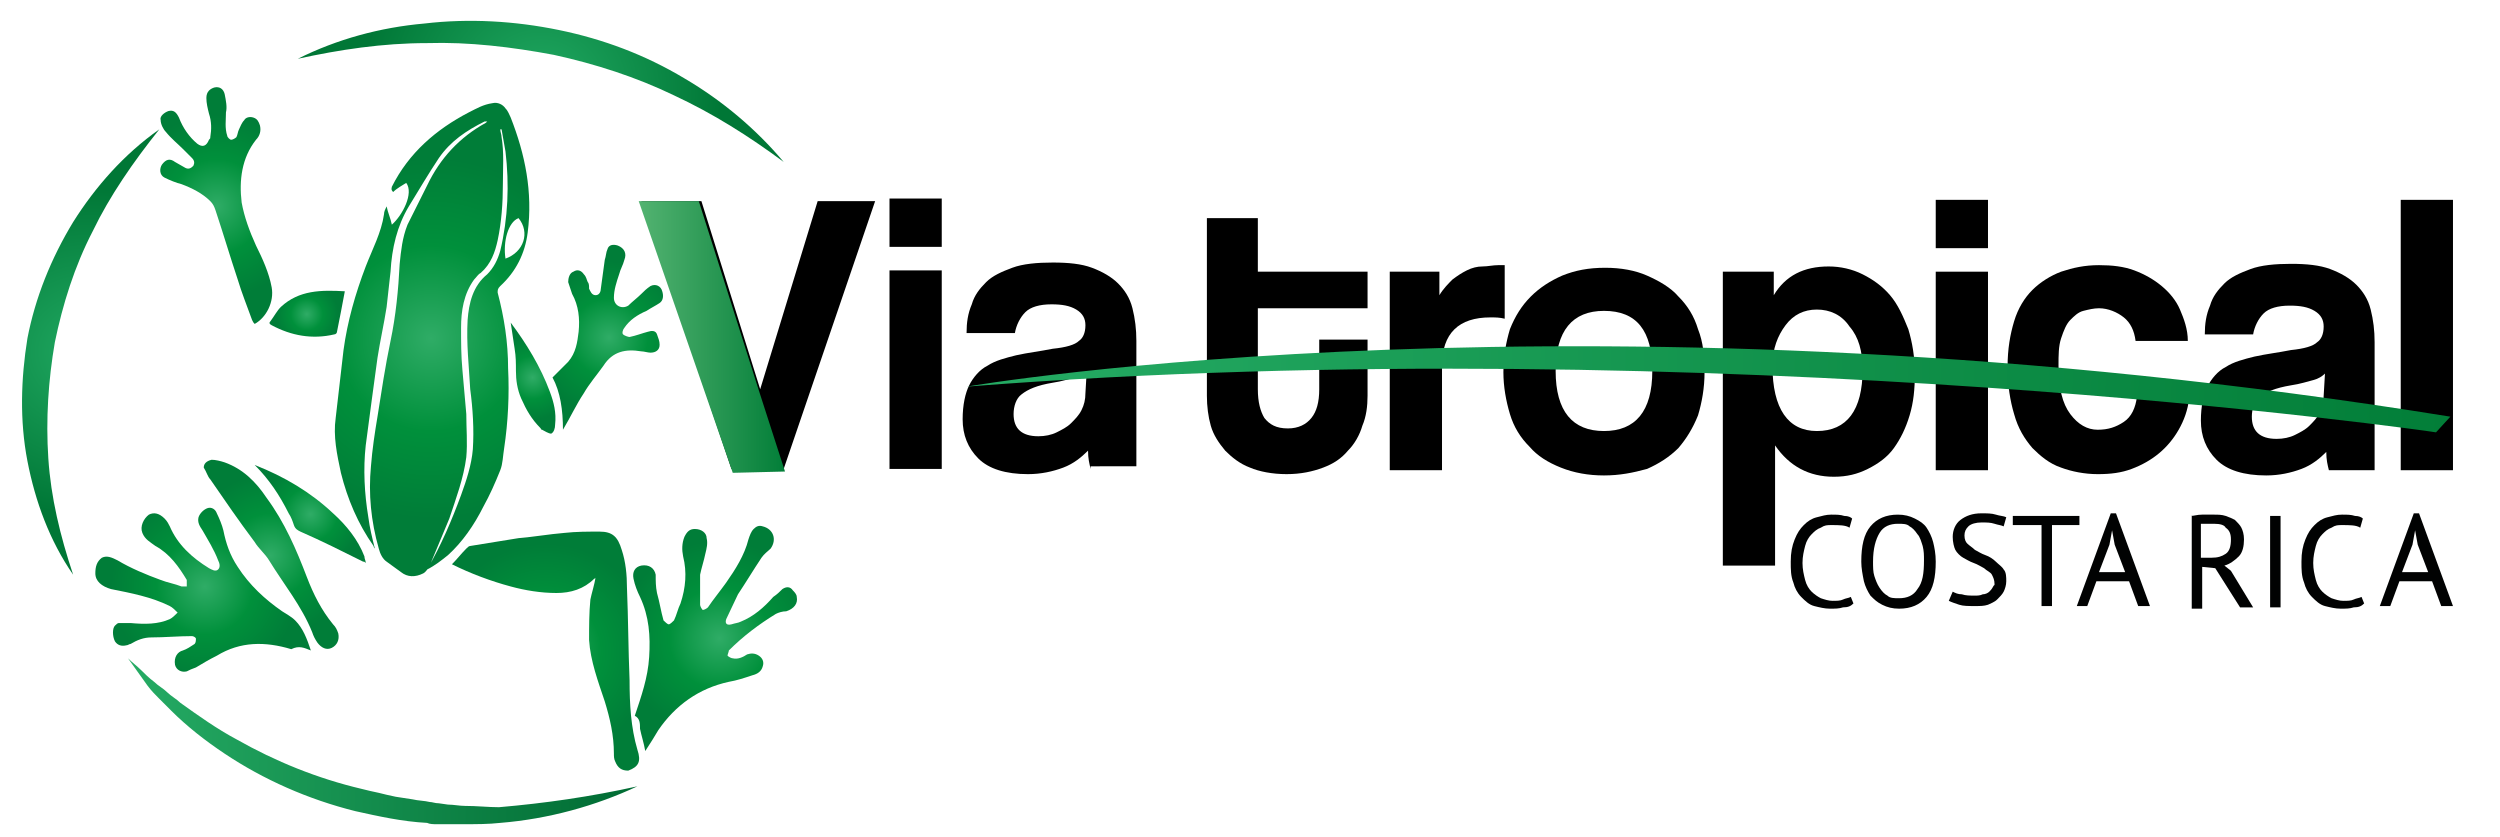 <?xml version="1.0" encoding="UTF-8"?> <!-- Generator: Adobe Illustrator 25.3.1, SVG Export Plug-In . SVG Version: 6.00 Build 0) --> <svg xmlns="http://www.w3.org/2000/svg" xmlns:xlink="http://www.w3.org/1999/xlink" version="1.1" id="Logo_1_" x="0px" y="0px" viewBox="0 0 191.4 64.1" style="enable-background:new 0 0 191.4 64.1;" xml:space="preserve"> <style type="text/css"> .st0{fill:url(#SVGID_1_);} .st1{fill:url(#SVGID_2_);} .st2{fill:#010202;} .st3{fill:url(#SVGID_3_);} .st4{fill:url(#SVGID_4_);} .st5{fill:url(#SVGID_5_);} .st6{fill:url(#SVGID_6_);} .st7{fill:url(#SVGID_7_);} .st8{fill:url(#SVGID_8_);} .st9{fill:url(#SVGID_9_);} .st10{fill:url(#SVGID_10_);} .st11{fill:url(#SVGID_11_);} .st12{fill:url(#SVGID_12_);} .st13{fill:url(#SVGID_13_);} .st14{fill:url(#SVGID_14_);} .st15{fill:url(#SVGID_15_);} </style> <g id="Viatropical_Costa_Rica"> <g> <g> <path d="M56,35.9l-6.9-20.5h4.6l4.5,14.4l4.4-14.4H67L60,35.9H56z"></path> </g> <g> <path d="M68.1,18.9v-3.7h4v3.7H68.1z M68.1,35.9V20.7h4v15.2H68.1z"></path> </g> <g> <path d="M83.5,35.9c-0.1-0.4-0.2-0.8-0.2-1.4c-0.5,0.5-1.1,1-1.9,1.3c-0.8,0.3-1.7,0.5-2.7,0.5c-1.7,0-3-0.4-3.8-1.2 c-0.8-0.8-1.2-1.8-1.2-3c0-1.1,0.2-2,0.5-2.6c0.3-0.6,0.8-1.2,1.4-1.5c0.6-0.4,1.4-0.6,2.2-0.8c0.9-0.2,1.8-0.3,2.8-0.5 c1-0.1,1.7-0.3,2-0.6c0.3-0.2,0.5-0.6,0.5-1.2c0-0.5-0.2-0.9-0.7-1.2c-0.5-0.3-1.1-0.4-1.9-0.4c-0.9,0-1.6,0.2-2,0.6 c-0.4,0.4-0.7,1-0.8,1.6h-3.7c0-0.8,0.1-1.5,0.4-2.2c0.2-0.7,0.6-1.2,1.1-1.7c0.5-0.5,1.2-0.8,2-1.1c0.8-0.3,1.9-0.4,3.1-0.4 c1.2,0,2.2,0.1,3,0.4c0.8,0.3,1.5,0.7,2,1.2c0.5,0.5,0.9,1.1,1.1,1.9c0.2,0.8,0.3,1.6,0.3,2.5v9.6H83.5z M83.2,28.4 c-0.2,0.2-0.5,0.4-0.9,0.5c-0.4,0.1-1,0.3-1.7,0.4c-1.2,0.2-1.9,0.5-2.4,0.9c-0.4,0.3-0.6,0.9-0.6,1.5c0,1.1,0.6,1.7,1.9,1.7 c0.5,0,1-0.1,1.4-0.3c0.4-0.2,0.8-0.4,1.1-0.7c0.3-0.3,0.6-0.6,0.8-1c0.2-0.4,0.3-0.8,0.3-1.3L83.2,28.4z"></path> </g> <g> <path d="M101,26h3.7v4.3c0,0.8-0.1,1.6-0.4,2.3c-0.2,0.7-0.6,1.4-1.1,1.9c-0.5,0.6-1.1,1-1.9,1.3c-0.8,0.3-1.7,0.5-2.8,0.5 c-1.1,0-2.1-0.2-2.8-0.5c-0.8-0.3-1.4-0.8-1.9-1.3c-0.5-0.6-0.9-1.2-1.1-1.9c-0.2-0.7-0.3-1.5-0.3-2.3V16.7h3.9v4.1h8.4v2.8h-8.4 v6.2c0,1,0.2,1.7,0.5,2.2c0.4,0.5,0.9,0.8,1.8,0.8c0.8,0,1.4-0.3,1.8-0.8c0.4-0.5,0.6-1.2,0.6-2.2V26z"></path> </g> <g> <path d="M106.4,36V20.8h3.8v1.8c0.3-0.5,0.7-0.9,1-1.2c0.4-0.3,0.7-0.5,1.1-0.7c0.4-0.2,0.8-0.3,1.2-0.3c0.4,0,0.8-0.1,1.2-0.1 h0.5v4.1c-0.4-0.1-0.7-0.1-1.1-0.1c-2.4,0-3.7,1.2-3.7,3.7V36H106.4z"></path> </g> <g> <path d="M122.8,33c2.4,0,3.7-1.5,3.7-4.6c0-3.1-1.2-4.6-3.7-4.6c-2.4,0-3.7,1.5-3.7,4.6C119.1,31.5,120.4,33,122.8,33z M122.8,36.4c-1.2,0-2.3-0.2-3.3-0.6c-1-0.4-1.8-0.9-2.4-1.6c-0.7-0.7-1.2-1.5-1.5-2.5c-0.3-1-0.5-2.1-0.5-3.2 c0-1.2,0.2-2.3,0.5-3.3c0.4-1,0.9-1.8,1.6-2.5c0.7-0.7,1.5-1.2,2.4-1.6c1-0.4,2-0.6,3.3-0.6c1.2,0,2.3,0.2,3.2,0.6 c0.9,0.4,1.8,0.9,2.4,1.6c0.7,0.7,1.2,1.5,1.5,2.5c0.4,1,0.5,2.1,0.5,3.3c0,1.2-0.2,2.3-0.5,3.3c-0.4,1-0.9,1.8-1.5,2.5 c-0.7,0.7-1.5,1.2-2.4,1.6C125,36.2,124,36.4,122.8,36.4z"></path> </g> <g> <path d="M131.9,43.2V20.8h3.9l0,1.8c0.9-1.5,2.3-2.2,4.2-2.2c0.9,0,1.8,0.2,2.6,0.6c0.8,0.4,1.5,0.9,2.1,1.6 c0.6,0.7,1,1.6,1.4,2.6c0.3,1,0.5,2.1,0.5,3.4c0,1.2-0.1,2.2-0.4,3.2c-0.3,1-0.7,1.8-1.2,2.5c-0.5,0.7-1.2,1.2-2,1.6 c-0.8,0.4-1.6,0.6-2.6,0.6c-1.9,0-3.4-0.8-4.5-2.4v9.2H131.9z M139.1,33c2.3,0,3.5-1.6,3.5-4.7c0-1.4-0.3-2.5-1-3.3 c-0.6-0.9-1.5-1.3-2.5-1.3c-1,0-1.8,0.4-2.4,1.2c-0.6,0.8-1,1.8-1,3.1C135.7,31.3,136.9,33,139.1,33z"></path> </g> <g> <path d="M148.2,19v-3.7h4V19H148.2z M148.2,36V20.8h4V36H148.2z"></path> </g> <g> <path d="M167.6,30.5c-0.1,0.9-0.4,1.7-0.8,2.4c-0.4,0.7-0.9,1.3-1.5,1.8c-0.6,0.5-1.3,0.9-2.1,1.2c-0.8,0.3-1.6,0.4-2.6,0.4 c-1,0-2-0.2-2.8-0.5c-0.9-0.3-1.6-0.9-2.2-1.5c-0.6-0.7-1.1-1.5-1.4-2.6c-0.3-1-0.5-2.2-0.5-3.6c0-1.4,0.2-2.5,0.5-3.5 c0.3-1,0.8-1.8,1.4-2.4c0.6-0.6,1.4-1.1,2.2-1.4c0.9-0.3,1.8-0.5,2.9-0.5c1,0,1.9,0.1,2.7,0.4c0.8,0.3,1.5,0.7,2.1,1.2 c0.6,0.5,1.1,1.1,1.4,1.8c0.3,0.7,0.6,1.5,0.6,2.4h-4c-0.1-0.8-0.4-1.4-0.9-1.8c-0.5-0.4-1.2-0.7-1.9-0.7c-0.4,0-0.8,0.1-1.2,0.2 c-0.4,0.1-0.7,0.4-1,0.7c-0.3,0.3-0.5,0.8-0.7,1.4c-0.2,0.6-0.2,1.3-0.2,2.1c0,1.7,0.3,2.9,0.9,3.7c0.6,0.8,1.3,1.2,2.1,1.2 c0.8,0,1.4-0.2,2-0.6c0.6-0.4,0.9-1.1,1-1.9H167.6z"></path> </g> <g> <path d="M178.3,36c-0.1-0.4-0.2-0.8-0.2-1.4c-0.5,0.5-1.1,1-1.9,1.3c-0.8,0.3-1.7,0.5-2.7,0.5c-1.7,0-3-0.4-3.8-1.2 c-0.8-0.8-1.2-1.8-1.2-3c0-1.1,0.2-2,0.5-2.6c0.3-0.6,0.8-1.2,1.4-1.5c0.6-0.4,1.4-0.6,2.2-0.8c0.9-0.2,1.8-0.3,2.8-0.5 c1-0.1,1.7-0.3,2-0.6c0.3-0.2,0.5-0.6,0.5-1.2c0-0.5-0.2-0.9-0.7-1.2c-0.5-0.3-1.1-0.4-1.9-0.4c-0.9,0-1.6,0.2-2,0.6 c-0.4,0.4-0.7,1-0.8,1.6h-3.7c0-0.8,0.1-1.5,0.4-2.2c0.2-0.7,0.6-1.2,1.1-1.7c0.5-0.5,1.2-0.8,2-1.1c0.8-0.3,1.9-0.4,3.1-0.4 c1.2,0,2.2,0.1,3,0.4c0.8,0.3,1.5,0.7,2,1.2c0.5,0.5,0.9,1.1,1.1,1.9c0.2,0.8,0.3,1.6,0.3,2.5V36H178.3z M178,28.6 c-0.2,0.2-0.5,0.4-0.9,0.5c-0.4,0.1-1,0.3-1.7,0.4c-1.2,0.2-1.9,0.5-2.4,0.9c-0.4,0.3-0.6,0.9-0.6,1.5c0,1.1,0.6,1.7,1.9,1.7 c0.5,0,1-0.1,1.4-0.3c0.4-0.2,0.8-0.4,1.1-0.7c0.3-0.3,0.6-0.6,0.8-1c0.2-0.4,0.3-0.8,0.3-1.3L178,28.6z"></path> </g> <g> <path d="M183.8,36V15.3h4V36H183.8z"></path> </g> </g> <g> <linearGradient id="SVGID_1_" gradientUnits="userSpaceOnUse" x1="48.911" y1="25.778" x2="60.14" y2="25.778"> <stop offset="2.017098e-04" style="stop-color:#53B371"></stop> <stop offset="1" style="stop-color:#027E38"></stop> </linearGradient> <polygon class="st0" points="53.5,15.4 48.9,15.4 56.1,36.2 60.1,36.1 58.1,29.9 "></polygon> </g> <g> <linearGradient id="SVGID_2_" gradientUnits="userSpaceOnUse" x1="34.681" y1="0.322" x2="107.91" y2="0.322" gradientTransform="matrix(1.552 3.817081e-02 -3.158015e-02 1.284 20.236 26.002)"> <stop offset="2.020059e-04" style="stop-color:#25AB64"></stop> <stop offset="1" style="stop-color:#027E38"></stop> </linearGradient> <path class="st1" d="M74,29.6c0,0,48.1-8.3,113.6,2.3l-1.1,1.2C186.6,33.1,131.7,25.1,74,29.6z"></path> </g> <g> <g> <path class="st2" d="M141.9,46.2c-0.2,0.2-0.4,0.3-0.8,0.3c-0.3,0.1-0.6,0.1-1,0.1c-0.4,0-0.8-0.1-1.2-0.2s-0.7-0.4-1-0.7 c-0.3-0.3-0.5-0.7-0.6-1.1c-0.2-0.5-0.2-1-0.2-1.6c0-0.7,0.1-1.2,0.3-1.7c0.2-0.5,0.4-0.8,0.7-1.1c0.3-0.3,0.6-0.5,1-0.6 c0.4-0.1,0.7-0.2,1.1-0.2c0.4,0,0.7,0,1,0.1c0.3,0,0.5,0.1,0.6,0.2l-0.2,0.7c-0.3-0.2-0.8-0.2-1.4-0.2c-0.3,0-0.5,0-0.8,0.2 c-0.3,0.1-0.5,0.3-0.7,0.5c-0.2,0.2-0.4,0.5-0.5,0.9c-0.1,0.4-0.2,0.8-0.2,1.3c0,0.5,0.1,0.9,0.2,1.3c0.1,0.4,0.3,0.7,0.5,0.9 c0.2,0.2,0.5,0.4,0.7,0.5c0.3,0.1,0.6,0.2,0.9,0.2c0.3,0,0.6,0,0.8-0.1c0.2-0.1,0.4-0.1,0.6-0.2L141.9,46.2z"></path> </g> <g> <path class="st2" d="M142.5,43c0-1.2,0.2-2.1,0.7-2.7c0.5-0.6,1.2-0.9,2.1-0.9c0.5,0,0.9,0.1,1.3,0.3c0.4,0.2,0.7,0.4,0.9,0.7 c0.2,0.3,0.4,0.7,0.5,1.1c0.1,0.4,0.2,0.9,0.2,1.5c0,1.2-0.2,2.1-0.7,2.7s-1.2,0.9-2.1,0.9c-0.5,0-0.9-0.1-1.3-0.3 c-0.4-0.2-0.6-0.4-0.9-0.7c-0.2-0.3-0.4-0.7-0.5-1.1C142.6,44,142.5,43.5,142.5,43z M143.4,43c0,0.4,0,0.8,0.1,1.1 c0.1,0.3,0.2,0.6,0.4,0.9c0.2,0.3,0.4,0.5,0.6,0.6c0.2,0.2,0.5,0.2,0.9,0.2c0.6,0,1.1-0.2,1.4-0.7c0.4-0.5,0.5-1.2,0.5-2.2 c0-0.4,0-0.7-0.1-1.1c-0.1-0.3-0.2-0.7-0.4-0.9c-0.2-0.3-0.4-0.5-0.6-0.6c-0.2-0.2-0.5-0.2-0.9-0.2c-0.6,0-1.1,0.2-1.4,0.7 S143.4,42,143.4,43z"></path> </g> <g> <path class="st2" d="M152.7,44.7c0-0.3-0.1-0.5-0.2-0.7s-0.4-0.3-0.6-0.5c-0.2-0.1-0.5-0.3-0.8-0.4c-0.3-0.1-0.6-0.3-0.8-0.4 s-0.5-0.4-0.6-0.6s-0.2-0.6-0.2-1c0-0.5,0.2-1,0.6-1.3s0.9-0.5,1.6-0.5c0.4,0,0.8,0,1.1,0.1c0.3,0.1,0.6,0.1,0.8,0.2l-0.2,0.7 c-0.2-0.1-0.4-0.1-0.7-0.2c-0.3-0.1-0.6-0.1-1-0.1c-0.4,0-0.8,0.1-1,0.3c-0.2,0.2-0.3,0.4-0.3,0.7c0,0.3,0.1,0.5,0.2,0.6 c0.2,0.2,0.4,0.3,0.6,0.5c0.2,0.1,0.5,0.3,0.8,0.4c0.3,0.1,0.6,0.3,0.8,0.5c0.2,0.2,0.5,0.4,0.6,0.6c0.2,0.2,0.2,0.6,0.2,0.9 c0,0.3-0.1,0.6-0.2,0.8c-0.1,0.2-0.3,0.4-0.5,0.6c-0.2,0.2-0.5,0.3-0.7,0.4c-0.3,0.1-0.6,0.1-1,0.1c-0.5,0-0.9,0-1.2-0.1 c-0.3-0.1-0.6-0.2-0.8-0.3l0.3-0.7c0.2,0.1,0.4,0.2,0.7,0.2c0.3,0.1,0.6,0.1,1,0.1c0.2,0,0.4,0,0.6-0.1c0.2,0,0.4-0.1,0.5-0.2 c0.1-0.1,0.2-0.2,0.3-0.4S152.7,44.9,152.7,44.7z"></path> </g> <g> <path class="st2" d="M159.3,40.2h-2.2v6.2h-0.8v-6.2h-2.2v-0.7h5.1V40.2z"></path> </g> <g> <path class="st2" d="M163,44.5h-2.5l-0.7,1.9h-0.8l2.6-7.1h0.4l2.6,7.1h-0.9L163,44.5z M160.7,43.8h2l-0.8-2.1l-0.2-1.1h0 l-0.2,1.1L160.7,43.8z"></path> </g> <g> <path class="st2" d="M167.7,39.5c0.3,0,0.5-0.1,0.9-0.1s0.6,0,0.9,0c0.3,0,0.6,0,0.9,0.1c0.3,0.1,0.5,0.2,0.7,0.3 c0.2,0.2,0.4,0.4,0.5,0.6c0.1,0.2,0.2,0.5,0.2,0.9c0,0.5-0.1,1-0.4,1.3s-0.7,0.6-1.1,0.7l0.5,0.4l1.7,2.8h-1l-1.9-3l-1-0.1v3.2 h-0.8V39.5z M169.5,40.1c-0.1,0-0.2,0-0.3,0c-0.1,0-0.2,0-0.3,0c-0.1,0-0.2,0-0.2,0c-0.1,0-0.1,0-0.2,0v2.6h0.8 c0.5,0,0.8-0.1,1.1-0.3c0.3-0.2,0.4-0.6,0.4-1.1c0-0.4-0.1-0.7-0.4-0.9C170.3,40.2,170,40.1,169.5,40.1z"></path> </g> <g> <path class="st2" d="M173.8,39.5h0.8v7h-0.8V39.5z"></path> </g> <g> <path class="st2" d="M181,46.2c-0.2,0.2-0.4,0.3-0.8,0.3c-0.3,0.1-0.6,0.1-1,0.1c-0.4,0-0.8-0.1-1.2-0.2s-0.7-0.4-1-0.7 c-0.3-0.3-0.5-0.7-0.6-1.1c-0.2-0.5-0.2-1-0.2-1.6c0-0.7,0.1-1.2,0.3-1.7c0.2-0.5,0.4-0.8,0.7-1.1c0.3-0.3,0.6-0.5,1-0.6 c0.4-0.1,0.7-0.2,1.1-0.2c0.4,0,0.7,0,1,0.1c0.3,0,0.5,0.1,0.6,0.2l-0.2,0.7c-0.3-0.2-0.8-0.2-1.4-0.2c-0.3,0-0.5,0-0.8,0.2 c-0.3,0.1-0.5,0.3-0.7,0.5c-0.2,0.2-0.4,0.5-0.5,0.9c-0.1,0.4-0.2,0.8-0.2,1.3c0,0.5,0.1,0.9,0.2,1.3c0.1,0.4,0.3,0.7,0.5,0.9 c0.2,0.2,0.5,0.4,0.7,0.5c0.3,0.1,0.6,0.2,0.9,0.2c0.3,0,0.6,0,0.8-0.1c0.2-0.1,0.4-0.1,0.6-0.2L181,46.2z"></path> </g> <g> <path class="st2" d="M186.2,44.5h-2.5l-0.7,1.9h-0.8l2.6-7.1h0.4l2.6,7.1h-0.9L186.2,44.5z M183.9,43.8h2l-0.8-2.1l-0.2-1.1h0 l-0.2,1.1L183.9,43.8z"></path> </g> </g> </g> <g id="Rana"> <g id="a1dBVd.tif"> <g> <g> <radialGradient id="SVGID_3_" cx="27.119" cy="46.941" r="7.797" gradientTransform="matrix(1.058 0 0 1.055 13.105 0.322)" gradientUnits="userSpaceOnUse"> <stop offset="0" style="stop-color:#2FAC66"></stop> <stop offset="0.514" style="stop-color:#00903B"></stop> <stop offset="1" style="stop-color:#007D38"></stop> </radialGradient> <path class="st3" d="M48.1,59c0.8-0.3,1-0.7,0.7-1.6c-0.5-1.7-0.6-3.5-0.6-5.3c-0.1-2.4-0.1-4.7-0.2-7.1c0-1-0.1-2-0.4-2.9 c-0.3-1-0.7-1.4-1.7-1.4c-0.9,0-1.8,0-2.7,0.1c-1.2,0.1-2.3,0.3-3.5,0.4c-1.2,0.2-2.5,0.4-3.7,0.6c-0.1,0-0.2,0.1-0.3,0.2 c-0.4,0.4-0.7,0.8-1.1,1.2c1.4,0.7,3,1.3,4.5,1.7c1.1,0.3,2.3,0.5,3.5,0.5c1.1,0,2.1-0.3,2.9-1.1c0,0,0.1,0,0.1-0.1 c-0.1,0.6-0.3,1.2-0.4,1.7c-0.1,1-0.1,2.1-0.1,3.1c0.1,1.6,0.7,3.2,1.2,4.7c0.4,1.3,0.7,2.6,0.7,4c0,0.2,0,0.4,0.1,0.6 C47.3,58.8,47.6,59,48.1,59C48.1,59,48.1,59,48.1,59z"></path> </g> <g> <radialGradient id="SVGID_4_" cx="18.803" cy="24.253" r="13.122" gradientTransform="matrix(1.058 0 0 1.055 13.105 0.322)" gradientUnits="userSpaceOnUse"> <stop offset="0" style="stop-color:#2FAC66"></stop> <stop offset="0.514" style="stop-color:#00903B"></stop> <stop offset="1" style="stop-color:#007D38"></stop> </radialGradient> <path class="st4" d="M30,14.3c1.3-2.6,3.4-4.4,5.9-5.7c0.6-0.3,1.1-0.6,1.8-0.7c0.4-0.1,0.8,0.1,1,0.4C38.9,8.5,39,8.8,39.1,9 c1.1,2.8,1.7,5.7,1.3,8.8c-0.2,1.6-0.9,3-2.1,4.1c-0.2,0.2-0.2,0.3-0.2,0.5c0.5,1.9,0.8,3.8,0.8,5.8c0.1,2,0,4.1-0.3,6.1 c-0.1,0.6-0.1,1.2-0.3,1.7c-0.4,1-0.8,1.9-1.3,2.8c-0.7,1.4-1.6,2.7-2.7,3.7c-0.5,0.4-1,0.8-1.6,1.1c1.1-1.9,1.9-3.8,2.6-5.7 c0.4-1.1,0.8-2.3,0.9-3.5c0.1-1.5,0-3.1-0.2-4.6c-0.1-1.8-0.3-3.5-0.2-5.3c0.1-1.3,0.4-2.6,1.5-3.5c0.5-0.5,0.8-1.1,1-1.8 c0.6-2.5,0.7-5.1,0.4-7.6c-0.1-0.6-0.2-1.1-0.3-1.7c0,0-0.1,0-0.1,0c0,0.2,0.1,0.4,0.1,0.6c0.2,1.2,0.1,2.4,0.1,3.6 c0,1.4-0.1,2.9-0.4,4.3c-0.2,0.9-0.5,1.8-1.3,2.5c-0.2,0.1-0.3,0.3-0.5,0.5c-0.8,1.1-1,2.4-1,3.7c0,1.1,0,2.1,0.1,3.2 c0.1,1.1,0.2,2.3,0.3,3.4c0,1.1,0.1,2.2,0,3.3c-0.2,1.6-0.8,3.2-1.3,4.7c-0.5,1.2-1,2.4-1.5,3.6c-0.1,0.2-0.3,0.5-0.5,0.6 c-0.6,0.3-1.2,0.3-1.7-0.1c-0.4-0.3-0.7-0.5-1.1-0.8c-0.3-0.2-0.5-0.6-0.6-1c-0.6-2.1-0.8-4.2-0.6-6.3c0.1-1.3,0.3-2.6,0.5-3.8 c0.3-1.9,0.6-3.9,1-5.8c0.4-1.9,0.6-3.9,0.7-5.9c0.1-1,0.2-2,0.6-3c0.5-1,1-2,1.5-3c1-2.1,2.5-3.7,4.5-4.8c0,0,0,0,0.1-0.1 c-0.1,0-0.1,0-0.2,0c-1.4,0.7-2.6,1.5-3.5,2.8c-0.8,1.2-1.5,2.4-2.3,3.7c-0.9,1.5-1.3,3.2-1.4,5c-0.1,0.9-0.2,1.8-0.3,2.7 c-0.2,1.3-0.5,2.6-0.7,3.9c-0.3,2.2-0.6,4.4-0.9,6.7c-0.2,1.8-0.1,3.7,0.2,5.5c0.1,0.8,0.3,1.6,0.5,2.4c0,0,0,0,0,0 c0,0-0.1-0.1-0.1-0.2c-1.2-1.7-2-3.6-2.5-5.6c-0.3-1.4-0.6-2.8-0.4-4.2c0.2-1.8,0.4-3.5,0.6-5.2c0.3-2.2,0.9-4.3,1.7-6.4 c0.5-1.3,1.2-2.6,1.4-4c0-0.2,0.1-0.4,0.2-0.6c0.1,0.5,0.3,0.9,0.4,1.4c0.8-0.7,1.7-2.4,1.1-3.2c-0.3,0.2-0.7,0.4-1,0.7 C29.9,14.5,30,14.4,30,14.3z M39.7,16.7c-0.8,0.3-1.2,1.8-1,3.1C40.1,19.3,40.6,17.8,39.7,16.7z"></path> </g> <g> <radialGradient id="SVGID_5_" cx="39.678" cy="46.018" r="7.105" gradientTransform="matrix(1.058 0 0 1.055 13.105 0.322)" gradientUnits="userSpaceOnUse"> <stop offset="0" style="stop-color:#2FAC66"></stop> <stop offset="0.514" style="stop-color:#00903B"></stop> <stop offset="1" style="stop-color:#007D38"></stop> </radialGradient> <path class="st5" d="M49.4,57.5c0.4-0.6,0.7-1.1,1-1.6c1.3-1.9,3.1-3.2,5.4-3.7c0.6-0.1,1.2-0.3,1.8-0.5 c0.4-0.1,0.7-0.3,0.8-0.7c0.1-0.3,0-0.6-0.3-0.8c-0.3-0.2-0.6-0.2-0.9-0.1c-0.3,0.2-0.7,0.4-1.1,0.3c-0.1,0-0.3-0.1-0.4-0.2 c0-0.1,0.1-0.3,0.1-0.4c1.1-1.1,2.3-2,3.6-2.8c0.2-0.1,0.5-0.2,0.8-0.2c0.6-0.2,0.9-0.6,0.8-1.1c0-0.2-0.2-0.4-0.3-0.5 c-0.2-0.3-0.5-0.3-0.8-0.1c-0.2,0.2-0.4,0.4-0.7,0.6c-0.7,0.8-1.5,1.5-2.5,1.9c-0.2,0.1-0.4,0.1-0.7,0.2 c-0.4,0.1-0.5-0.1-0.4-0.4c0.3-0.6,0.6-1.3,0.9-1.9c0.6-0.9,1.2-1.9,1.8-2.8c0.2-0.3,0.5-0.5,0.7-0.7c0.5-0.7,0.2-1.5-0.6-1.7 c-0.3-0.1-0.5,0-0.7,0.2c-0.2,0.2-0.3,0.5-0.4,0.8c-0.3,1.2-1,2.3-1.7,3.3c-0.5,0.7-1,1.3-1.4,1.9c-0.1,0.1-0.3,0.2-0.4,0.2 c-0.1-0.1-0.2-0.3-0.2-0.4c0-0.8,0-1.6,0-2.3c0.1-0.5,0.3-1.1,0.4-1.6c0.1-0.4,0.2-0.8,0.1-1.2c0-0.4-0.4-0.7-0.9-0.7 c-0.4,0-0.6,0.2-0.8,0.6c-0.2,0.5-0.2,1-0.1,1.5c0.3,1.2,0.2,2.4-0.2,3.6c-0.2,0.4-0.3,0.9-0.5,1.3c-0.1,0.1-0.3,0.3-0.4,0.3 c-0.1,0-0.3-0.2-0.4-0.3c-0.2-0.7-0.3-1.4-0.5-2.1c-0.1-0.5-0.1-0.9-0.1-1.4c-0.1-0.5-0.5-0.8-1.1-0.7c-0.5,0.1-0.7,0.5-0.6,1 c0.1,0.5,0.3,1,0.5,1.4c0.7,1.5,0.8,3,0.7,4.6c-0.1,1.6-0.6,3-1.1,4.5C49,55,49,55.4,49,55.8C49.1,56.3,49.3,56.9,49.4,57.5z"></path> </g> <g> <radialGradient id="SVGID_6_" cx="2.436" cy="42.271" r="6.778" gradientTransform="matrix(1.058 0 0 1.055 13.105 0.322)" gradientUnits="userSpaceOnUse"> <stop offset="0" style="stop-color:#2FAC66"></stop> <stop offset="0.514" style="stop-color:#00903B"></stop> <stop offset="1" style="stop-color:#007D38"></stop> </radialGradient> <path class="st6" d="M23.8,49.8c-0.3-0.9-0.6-1.7-1.2-2.3c-0.3-0.3-0.7-0.5-1-0.7c-1.3-0.9-2.5-2-3.4-3.4 c-0.6-0.9-0.9-1.8-1.1-2.8c-0.1-0.4-0.3-0.9-0.5-1.3c-0.1-0.3-0.4-0.5-0.7-0.4c-0.3,0.1-0.6,0.4-0.7,0.7c-0.1,0.4,0.1,0.7,0.3,1 c0.4,0.7,0.9,1.5,1.2,2.3c0.1,0.2,0.2,0.5,0,0.7c-0.2,0.2-0.5,0-0.7-0.1c-1.3-0.8-2.4-1.8-3-3.2c-0.1-0.2-0.2-0.4-0.4-0.6 c-0.4-0.4-0.8-0.5-1.2-0.3c-0.4,0.3-0.7,0.9-0.5,1.4c0.2,0.5,0.6,0.7,1,1c1.1,0.6,1.8,1.6,2.4,2.6c0,0,0,0.1,0,0.1 c0,0.1,0,0.3,0,0.4c-0.1,0-0.3,0-0.4,0c-0.5-0.2-1.1-0.3-1.6-0.5c-1.1-0.4-2.3-0.9-3.3-1.5c-0.4-0.2-0.8-0.4-1.2-0.2 c-0.4,0.3-0.5,0.7-0.5,1.2c0,0.6,0.5,1,1.2,1.2c1.5,0.3,3.1,0.6,4.5,1.3c0.2,0.1,0.4,0.3,0.6,0.5c-0.2,0.2-0.4,0.4-0.6,0.5 c-0.9,0.4-1.9,0.4-3,0.3c-0.3,0-0.6,0-0.9,0c-0.1,0-0.2,0.1-0.3,0.2c-0.2,0.2-0.2,0.8,0,1.2c0.2,0.3,0.5,0.4,0.9,0.3 c0.1,0,0.2-0.1,0.3-0.1c0.5-0.3,1-0.5,1.6-0.5c1,0,2.1-0.1,3.1-0.1c0.1,0,0.3,0.1,0.3,0.2c0,0.1,0,0.3-0.1,0.4 c-0.3,0.2-0.6,0.4-0.9,0.5c-0.4,0.1-0.7,0.5-0.6,1.1c0.1,0.4,0.5,0.6,0.9,0.5c0.2-0.1,0.4-0.2,0.7-0.3c0.5-0.3,1-0.6,1.6-0.9 c1.8-1.1,3.7-1.1,5.7-0.5C22.9,49.4,23.3,49.6,23.8,49.8z"></path> </g> <g> <radialGradient id="SVGID_7_" cx="3.296" cy="14.669" r="6.672" gradientTransform="matrix(1.058 0 0 1.055 13.105 0.322)" gradientUnits="userSpaceOnUse"> <stop offset="0" style="stop-color:#2FAC66"></stop> <stop offset="0.514" style="stop-color:#00903B"></stop> <stop offset="1" style="stop-color:#007D38"></stop> </radialGradient> <path class="st7" d="M19.5,24.8c0.9-0.5,1.5-1.7,1.3-2.8c-0.2-1.1-0.7-2.2-1.2-3.2c-0.5-1.1-0.9-2.2-1.1-3.3 c-0.2-1.7,0-3.4,1.1-4.8c0.3-0.3,0.4-0.7,0.3-1.1c-0.1-0.3-0.2-0.5-0.5-0.6c-0.3-0.1-0.6,0-0.7,0.2c-0.2,0.2-0.3,0.5-0.4,0.7 c-0.1,0.2-0.1,0.4-0.2,0.6c-0.1,0.1-0.3,0.2-0.4,0.2c-0.1,0-0.3-0.2-0.3-0.3c-0.2-0.6-0.1-1.2-0.1-1.8c0.1-0.4,0-0.9-0.1-1.4 c-0.1-0.4-0.4-0.6-0.8-0.5c-0.3,0.1-0.6,0.3-0.6,0.8c0,0.4,0.1,0.8,0.2,1.2c0.2,0.6,0.2,1.2,0.1,1.8c0,0.1,0,0.1-0.1,0.2 c-0.2,0.5-0.5,0.6-0.9,0.3c-0.6-0.5-1.1-1.2-1.4-2c-0.2-0.4-0.4-0.6-0.8-0.5c-0.3,0.1-0.7,0.4-0.6,0.7c0,0.3,0.2,0.7,0.4,0.9 c0.4,0.5,0.9,0.9,1.3,1.3c0.2,0.2,0.5,0.5,0.7,0.7c0.2,0.2,0.2,0.4,0.1,0.6c-0.2,0.2-0.4,0.3-0.7,0.1c-0.2-0.1-0.5-0.3-0.7-0.4 c-0.4-0.3-0.7-0.2-1,0.2c-0.2,0.3-0.2,0.8,0.2,1c0.4,0.2,0.9,0.4,1.3,0.5c0.8,0.3,1.6,0.7,2.2,1.3c0.2,0.2,0.3,0.4,0.4,0.7 c0.6,1.8,1.1,3.5,1.7,5.3c0.3,1,0.7,2,1.1,3.1C19.4,24.7,19.4,24.7,19.5,24.8z"></path> </g> <g> <radialGradient id="SVGID_8_" cx="31.68" cy="24.187" r="5.523" gradientTransform="matrix(1.058 0 0 1.055 13.105 0.322)" gradientUnits="userSpaceOnUse"> <stop offset="0" style="stop-color:#2FAC66"></stop> <stop offset="0.514" style="stop-color:#00903B"></stop> <stop offset="1" style="stop-color:#007D38"></stop> </radialGradient> <path class="st8" d="M43.1,32.9c0.6-1,1-1.9,1.6-2.8c0.4-0.7,1-1.4,1.5-2.1c0.7-1.1,1.7-1.3,2.9-1.1c0.2,0,0.5,0.1,0.7,0.1 c0.4,0,0.7-0.2,0.7-0.6c0-0.3-0.1-0.5-0.2-0.8c-0.1-0.3-0.4-0.3-0.7-0.2c-0.4,0.1-0.9,0.3-1.4,0.4c-0.1,0-0.4-0.1-0.5-0.2 c-0.1-0.1,0-0.4,0.1-0.5c0.4-0.6,1-1,1.7-1.3c0.3-0.2,0.7-0.4,1-0.6c0.3-0.2,0.3-0.6,0.2-0.9c-0.1-0.4-0.5-0.6-0.9-0.4 c-0.3,0.2-0.5,0.4-0.7,0.6c-0.3,0.3-0.7,0.6-1,0.9c-0.5,0.3-1.1,0-1.1-0.6c0-0.6,0.2-1.2,0.4-1.8c0.1-0.4,0.3-0.7,0.4-1.1 c0.2-0.5,0-0.9-0.5-1.1c-0.3-0.1-0.7-0.1-0.8,0.3c-0.1,0.2-0.1,0.5-0.2,0.8c-0.1,0.7-0.2,1.5-0.3,2.2c0,0.2-0.1,0.5-0.4,0.5 c-0.3,0-0.4-0.3-0.5-0.5c0-0.2,0-0.4-0.1-0.5c-0.1-0.2-0.1-0.4-0.3-0.6c-0.2-0.3-0.5-0.4-0.8-0.2c-0.3,0.1-0.4,0.5-0.4,0.8 c0.1,0.3,0.2,0.6,0.3,0.9c0.5,0.9,0.6,1.9,0.5,2.9c-0.1,0.8-0.2,1.6-0.8,2.3c-0.4,0.4-0.8,0.8-1.2,1.2 C42.9,30,43.1,31.4,43.1,32.9z"></path> </g> <g> <radialGradient id="SVGID_9_" cx="7.181" cy="40.01" r="5.947" gradientTransform="matrix(1.058 0 0 1.055 13.105 0.322)" gradientUnits="userSpaceOnUse"> <stop offset="0" style="stop-color:#2FAC66"></stop> <stop offset="0.514" style="stop-color:#00903B"></stop> <stop offset="1" style="stop-color:#007D38"></stop> </radialGradient> <path class="st9" d="M15.6,35.8c0.2,0.3,0.3,0.7,0.5,0.9c1.1,1.6,2.2,3.2,3.4,4.8c0.3,0.5,0.8,0.9,1.1,1.4 c1.1,1.8,2.5,3.5,3.3,5.5c0.1,0.3,0.2,0.5,0.4,0.8c0.3,0.4,0.7,0.6,1.1,0.4c0.4-0.2,0.6-0.6,0.5-1.1c-0.1-0.3-0.2-0.5-0.4-0.7 c-0.9-1.1-1.5-2.3-2-3.6c-0.8-2.1-1.7-4.2-3.1-6.1c-0.8-1.2-1.8-2.2-3.2-2.7c-0.3-0.1-0.7-0.2-1-0.2 C15.8,35.3,15.6,35.5,15.6,35.8z"></path> </g> <g> <radialGradient id="SVGID_10_" cx="10.085" cy="37.007" r="3.789" gradientTransform="matrix(1.058 0 0 1.055 13.105 0.322)" gradientUnits="userSpaceOnUse"> <stop offset="0" style="stop-color:#2FAC66"></stop> <stop offset="0.514" style="stop-color:#00903B"></stop> <stop offset="1" style="stop-color:#007D38"></stop> </radialGradient> <path class="st10" d="M19.5,35.6c1.1,1.1,1.9,2.3,2.6,3.7c0.2,0.3,0.3,0.6,0.4,0.9c0.1,0.3,0.3,0.4,0.5,0.5 c1.6,0.7,3.2,1.5,4.8,2.3c0.1,0,0.1,0,0.2,0.1c0-0.2-0.1-0.3-0.1-0.5c-0.5-1.3-1.4-2.4-2.4-3.3C23.8,37.7,21.8,36.5,19.5,35.6z"></path> </g> <g> <radialGradient id="SVGID_11_" cx="9.814" cy="22.496" r="2.271" gradientTransform="matrix(1.058 0 0 1.055 13.105 0.322)" gradientUnits="userSpaceOnUse"> <stop offset="0" style="stop-color:#2FAC66"></stop> <stop offset="0.514" style="stop-color:#00903B"></stop> <stop offset="1" style="stop-color:#007D38"></stop> </radialGradient> <path class="st11" d="M26.4,22.3c-1.8-0.1-3.5-0.1-4.9,1.2c-0.3,0.3-0.5,0.7-0.8,1.1c-0.1,0.1-0.1,0.2,0.1,0.3 c1.5,0.8,3.1,1.1,4.8,0.7c0.1,0,0.2-0.1,0.2-0.2c0.2-1,0.4-2,0.6-3.1C26.4,22.4,26.4,22.4,26.4,22.3z"></path> </g> <g> <radialGradient id="SVGID_12_" cx="26.162" cy="27.09" r="3.046" gradientTransform="matrix(1.058 0 0 1.055 13.105 0.322)" gradientUnits="userSpaceOnUse"> <stop offset="0" style="stop-color:#2FAC66"></stop> <stop offset="0.514" style="stop-color:#00903B"></stop> <stop offset="1" style="stop-color:#007D38"></stop> </radialGradient> <path class="st12" d="M39.1,24.7c0.1,0.7,0.2,1.3,0.3,2c0.1,0.6,0.1,1.1,0.1,1.7c0,0.7,0.1,1.4,0.4,2.1c0.4,0.9,0.8,1.6,1.5,2.3 c0,0,0,0.1,0.1,0.1c0.2,0.1,0.5,0.3,0.7,0.3c0.2-0.1,0.3-0.4,0.3-0.7c0.1-0.9-0.1-1.7-0.4-2.5C41.4,28.1,40.3,26.3,39.1,24.7z"></path> </g> </g> </g> <g> <linearGradient id="SVGID_13_" gradientUnits="userSpaceOnUse" x1="9.814" y1="56.728" x2="48.763" y2="56.728"> <stop offset="0" style="stop-color:#25AB64"></stop> <stop offset="1" style="stop-color:#006B33"></stop> </linearGradient> <path class="st13" d="M48.8,60.2c-3.2,1.5-6.8,2.5-10.5,2.8c-0.9,0.1-1.8,0.1-2.8,0.1c-0.5,0-0.9,0-1.4,0l-0.7,0 c-0.2,0-0.5,0-0.7-0.1c-1.9-0.1-3.7-0.5-5.5-0.9c-3.6-0.9-7-2.4-10-4.4c-1.5-1-2.9-2.1-4.1-3.3c-0.3-0.3-0.6-0.6-0.9-0.9 c-0.3-0.3-0.6-0.6-0.9-1c-0.5-0.7-1-1.4-1.5-2.1c0.3,0.3,0.7,0.6,1,0.9c0.3,0.3,0.6,0.6,1,0.9c0.3,0.3,0.7,0.5,1,0.8 c0.3,0.3,0.7,0.5,1,0.8c1.4,1,2.8,2,4.3,2.8c3,1.7,6.2,3,9.6,3.8c0.4,0.1,0.8,0.2,1.3,0.3c0.4,0.1,0.8,0.2,1.3,0.3l1.3,0.2 c0.4,0.1,0.9,0.1,1.3,0.2c0.2,0,0.4,0.1,0.7,0.1l0.7,0.1c0.4,0,0.9,0.1,1.3,0.1c0.9,0,1.8,0.1,2.6,0.1 C41.7,61.5,45.2,61,48.8,60.2z"></path> </g> <g> <radialGradient id="SVGID_14_" cx="-22.622" cy="25.194" r="11.895" gradientTransform="matrix(1.157 0 0 1.055 33.084 0.322)" gradientUnits="userSpaceOnUse"> <stop offset="0" style="stop-color:#21A962"></stop> <stop offset="1" style="stop-color:#007736"></stop> </radialGradient> <path class="st14" d="M5.6,44c-1.8-2.6-2.9-5.6-3.5-8.7c-0.6-3.1-0.5-6.3,0-9.4c0.6-3.1,1.8-6.1,3.5-8.9c1.7-2.7,3.9-5.2,6.6-7.1 c-2,2.5-3.8,5.1-5.1,7.8c-1.4,2.7-2.3,5.6-2.9,8.5c-0.5,2.9-0.7,5.9-0.5,8.9C3.9,38.1,4.6,41,5.6,44z"></path> </g> <g> <radialGradient id="SVGID_15_" cx="51.809" cy="-305.443" r="11.895" gradientTransform="matrix(-3.939860e-02 1.055 -1.155 -5.629323e-02 -309.231 -65.21)" gradientUnits="userSpaceOnUse"> <stop offset="0" style="stop-color:#21A962"></stop> <stop offset="1" style="stop-color:#007736"></stop> </radialGradient> <path class="st15" d="M22.8,4.5c3-1.5,6.3-2.4,9.7-2.7c3.4-0.4,6.9-0.2,10.3,0.5C46.2,3,49.4,4.2,52.4,6c2.9,1.7,5.5,3.9,7.6,6.4 c-2.7-2-5.4-3.7-8.4-5.1c-2.9-1.4-6-2.4-9.2-3.1c-3.2-0.6-6.5-1-9.7-0.9C29.3,3.3,26,3.8,22.8,4.5z"></path> </g> </g> <g> </g> <g> </g> <g> </g> <g> </g> <g> </g> <g> </g> </svg> 
